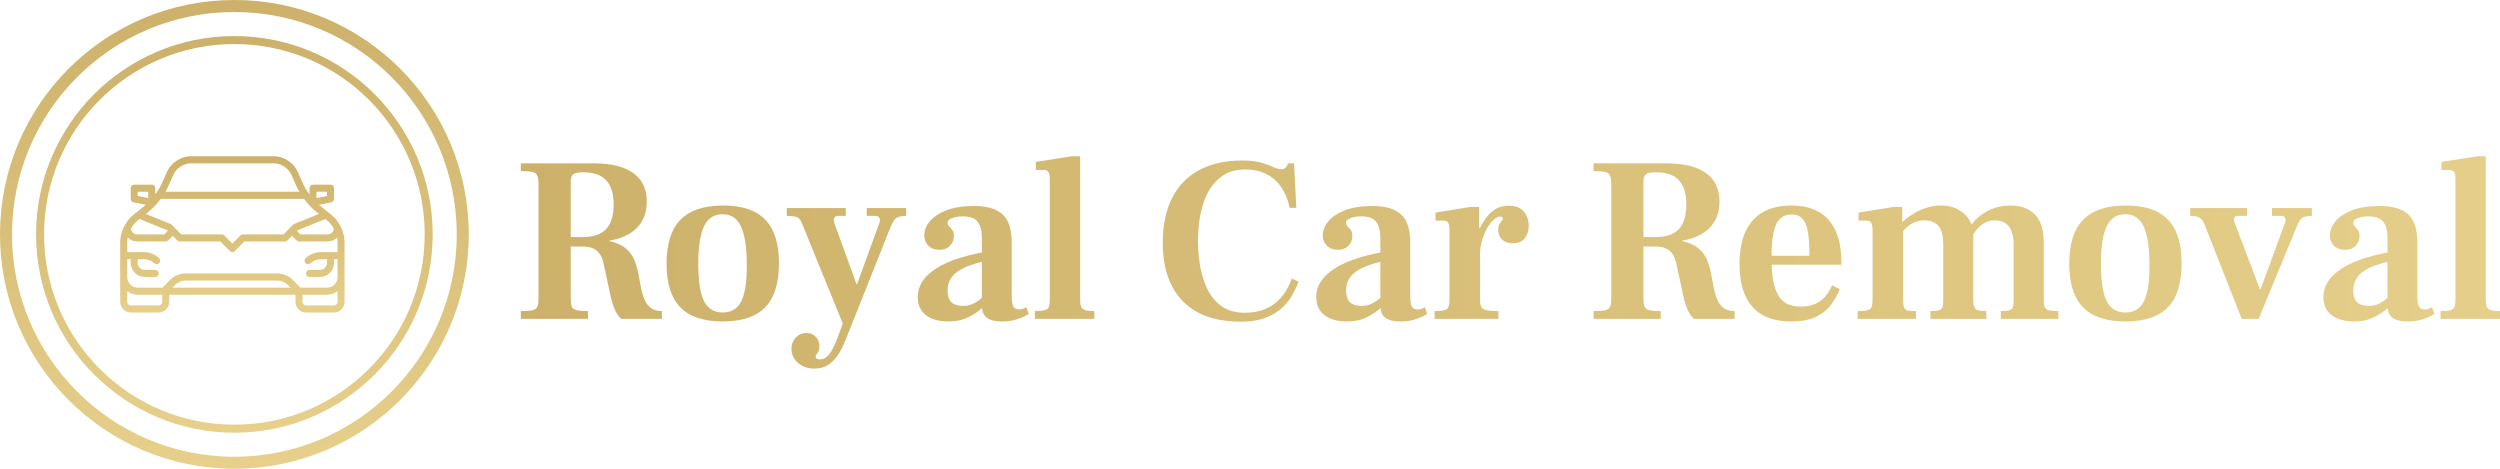 <?xml version="1.0" encoding="UTF-8"?>
<svg xmlns="http://www.w3.org/2000/svg" width="624" height="117" viewBox="0 0 624 117" fill="none">
  <path d="M130 79.588V77.647C131.397 77.647 132.406 77.569 133.026 77.412C133.647 77.216 134.035 76.882 134.19 76.412C134.346 75.941 134.423 75.255 134.423 74.353V46.059C134.423 45.118 134.326 44.412 134.132 43.941C133.977 43.431 133.589 43.098 132.968 42.941C132.347 42.784 131.358 42.706 130 42.706V40.765H147.984C151.049 40.765 153.571 41.137 155.55 41.882C157.528 42.627 159.003 43.706 159.973 45.118C160.943 46.529 161.428 48.255 161.428 50.294C161.428 52.216 161.02 53.863 160.206 55.235C159.43 56.569 158.324 57.647 156.888 58.471C155.491 59.255 153.901 59.784 152.116 60.059V60.176C153.862 60.569 155.22 61.176 156.19 62C157.16 62.784 157.897 63.804 158.401 65.059C158.906 66.314 159.294 67.804 159.565 69.529L159.915 71.412C160.147 72.667 160.458 73.765 160.846 74.706C161.234 75.647 161.777 76.373 162.475 76.882C163.174 77.392 164.086 77.647 165.211 77.647V79.588H155.084C154.541 79.157 154.036 78.471 153.571 77.529C153.144 76.588 152.775 75.471 152.465 74.177L150.719 66.059C150.447 64.569 149.904 63.451 149.089 62.706C148.275 61.922 147.052 61.529 145.423 61.529H142.455V74.353C142.455 75.255 142.532 75.961 142.688 76.471C142.882 76.941 143.289 77.255 143.91 77.412C144.531 77.569 145.481 77.647 146.762 77.647V79.588H130ZM142.455 59.176H145.365C148.042 59.176 150.001 58.529 151.243 57.235C152.523 55.902 153.163 53.843 153.163 51.059C153.163 48.353 152.543 46.333 151.301 45C150.098 43.667 148.178 43 145.539 43C144.22 43 143.367 43.196 142.979 43.588C142.629 43.941 142.455 44.51 142.455 45.294V59.176Z" fill="url(#paint0_linear_4_41)"></path>
  <path d="M180.401 80.235C175.629 80.235 172.098 79.059 169.809 76.706C167.519 74.353 166.375 70.725 166.375 65.823C166.375 60.882 167.519 57.235 169.809 54.882C172.137 52.49 175.706 51.294 180.517 51.294C185.251 51.294 188.743 52.471 190.993 54.824C193.282 57.137 194.427 60.765 194.427 65.706C194.427 70.686 193.282 74.353 190.993 76.706C188.704 79.059 185.173 80.235 180.401 80.235ZM180.401 78C182.612 78 184.184 77 185.115 75C186.046 72.961 186.473 69.863 186.395 65.706C186.357 61.471 185.852 58.373 184.882 56.412C183.951 54.451 182.438 53.471 180.343 53.471C178.209 53.471 176.657 54.49 175.687 56.529C174.756 58.569 174.29 61.667 174.29 65.823C174.29 70.059 174.756 73.157 175.687 75.118C176.657 77.039 178.228 78 180.401 78Z" fill="url(#paint1_linear_4_41)"></path>
  <path d="M203.247 92C202.199 92 201.229 91.784 200.337 91.353C199.483 90.922 198.804 90.333 198.3 89.588C197.796 88.843 197.543 88 197.543 87.059C197.543 86 197.893 85.078 198.591 84.294C199.328 83.51 200.221 83.118 201.268 83.118C202.238 83.118 203.014 83.431 203.596 84.059C204.217 84.686 204.527 85.471 204.527 86.412C204.527 86.922 204.45 87.333 204.295 87.647C204.139 87.961 203.984 88.196 203.829 88.353C203.674 88.549 203.596 88.765 203.596 89C203.596 89.235 203.693 89.412 203.887 89.529C204.081 89.647 204.333 89.706 204.644 89.706C205.497 89.706 206.273 89.275 206.972 88.412C207.67 87.588 208.388 86.157 209.125 84.118L219.485 55.647C219.679 55.098 219.679 54.667 219.485 54.353C219.291 54.039 218.941 53.882 218.437 53.882H216.342V51.941H226.178V53.882C225.44 53.882 224.839 53.961 224.373 54.118C223.908 54.235 223.5 54.529 223.151 55C222.841 55.431 222.492 56.137 222.104 57.118L213.432 78.882C212.734 80.608 212.074 82.255 211.453 83.823C210.871 85.392 210.231 86.784 209.533 88C208.834 89.216 207.981 90.177 206.972 90.882C205.963 91.627 204.721 92 203.247 92ZM210.871 82L200.395 56.294C200.124 55.549 199.852 55.02 199.58 54.706C199.309 54.353 198.94 54.137 198.475 54.059C198.009 53.941 197.311 53.882 196.379 53.882V51.941H211.104V53.882H209.242C208.776 53.882 208.446 54.039 208.252 54.353C208.058 54.667 208.078 55.157 208.31 55.824L213.781 70.941H215.236L210.871 82Z" fill="url(#paint2_linear_4_41)"></path>
  <path d="M250.018 80.235C248.931 80.235 248.019 80.098 247.282 79.823C246.545 79.549 245.983 79.118 245.595 78.529C245.245 77.902 245.071 77.118 245.071 76.177V59C245.032 57.392 244.663 56.157 243.965 55.294C243.305 54.431 242.044 54 240.182 54C239.522 54 238.902 54.078 238.32 54.235C237.776 54.353 237.33 54.529 236.981 54.765C236.671 55 236.515 55.255 236.515 55.529C236.515 55.922 236.651 56.255 236.923 56.529C237.194 56.765 237.447 57.059 237.679 57.412C237.951 57.725 238.087 58.216 238.087 58.882C238.087 59.863 237.757 60.686 237.097 61.353C236.477 62.02 235.584 62.353 234.42 62.353C233.295 62.353 232.383 62 231.685 61.294C231.025 60.588 230.695 59.745 230.695 58.765C230.695 57.549 231.142 56.392 232.034 55.294C232.926 54.196 234.284 53.275 236.108 52.529C237.97 51.784 240.318 51.412 243.15 51.412C246.332 51.412 248.679 52.098 250.192 53.471C251.744 54.843 252.52 57.176 252.52 60.471V73.471C252.52 75 252.656 76.02 252.928 76.529C253.238 77 253.704 77.235 254.324 77.235C254.751 77.235 255.1 77.177 255.372 77.059C255.644 76.941 255.915 76.823 256.187 76.706L256.769 78.353C255.993 78.863 255.062 79.294 253.975 79.647C252.928 80.039 251.608 80.235 250.018 80.235ZM236.69 80.235C234.401 80.235 232.558 79.725 231.161 78.706C229.764 77.647 229.066 76.118 229.066 74.118C229.066 72.235 229.784 70.529 231.219 69C232.694 67.471 234.769 66.177 237.447 65.118C240.163 64.059 243.344 63.255 246.991 62.706V64.941C243.344 65.647 240.686 66.588 239.018 67.765C237.35 68.941 236.515 70.51 236.515 72.471C236.515 73.765 236.826 74.745 237.447 75.412C238.106 76.039 239.115 76.353 240.473 76.353C241.404 76.353 242.238 76.157 242.976 75.765C243.752 75.373 244.431 74.922 245.013 74.412C245.633 73.902 246.157 73.451 246.584 73.059L246.933 75.235C246.196 75.98 245.342 76.745 244.372 77.529C243.402 78.275 242.297 78.922 241.055 79.471C239.813 79.98 238.358 80.235 236.69 80.235Z" fill="url(#paint3_linear_4_41)"></path>
  <path d="M258.313 79.588V77.647C259.438 77.647 260.272 77.569 260.816 77.412C261.359 77.255 261.689 76.961 261.805 76.529C261.96 76.098 262.038 75.49 262.038 74.706V44.882C262.038 43.902 261.921 43.255 261.689 42.941C261.495 42.588 261.048 42.412 260.35 42.412H258.546V40.412L267.508 39H269.604V74.706C269.604 75.49 269.681 76.098 269.836 76.529C270.03 76.961 270.38 77.255 270.884 77.412C271.388 77.569 272.145 77.647 273.154 77.647V79.588H258.313Z" fill="url(#paint4_linear_4_41)"></path>
  <path d="M309.779 80.294C305.588 80.294 302.038 79.549 299.128 78.059C296.218 76.529 294.007 74.294 292.493 71.353C290.98 68.412 290.224 64.843 290.224 60.647C290.224 56.216 291 52.471 292.552 49.412C294.104 46.353 296.354 44.039 299.303 42.471C302.29 40.863 305.86 40.059 310.012 40.059C311.913 40.059 313.484 40.235 314.726 40.588C316.006 40.941 317.034 41.314 317.81 41.706C318.625 42.059 319.285 42.235 319.789 42.235C320.177 42.235 320.487 42.157 320.72 42C320.953 41.804 321.128 41.588 321.244 41.353L321.477 40.765H322.99L323.572 51.882H321.884C321.651 50.627 321.263 49.451 320.72 48.353C320.216 47.216 319.517 46.196 318.625 45.294C317.733 44.353 316.646 43.627 315.366 43.118C314.085 42.569 312.592 42.294 310.885 42.294C308.828 42.294 307.102 42.706 305.705 43.529C304.308 44.353 303.163 45.431 302.271 46.765C301.379 48.098 300.7 49.569 300.234 51.176C299.768 52.745 299.439 54.314 299.245 55.882C299.089 57.451 299.012 58.843 299.012 60.059C299.012 62.451 299.225 64.745 299.652 66.941C300.079 69.098 300.738 71.02 301.631 72.706C302.562 74.353 303.765 75.667 305.239 76.647C306.752 77.588 308.576 78.059 310.71 78.059C312.611 78.059 314.221 77.784 315.54 77.235C316.898 76.686 318.024 75.98 318.916 75.118C319.847 74.255 320.584 73.333 321.128 72.353C321.671 71.373 322.117 70.431 322.466 69.529L324.096 70.294C323.747 71.314 323.242 72.412 322.583 73.588C321.962 74.765 321.089 75.863 319.964 76.882C318.838 77.902 317.442 78.725 315.773 79.353C314.105 79.98 312.107 80.294 309.779 80.294Z" fill="url(#paint5_linear_4_41)"></path>
  <path d="M349.48 80.235C348.394 80.235 347.482 80.098 346.745 79.823C346.007 79.549 345.445 79.118 345.057 78.529C344.708 77.902 344.533 77.118 344.533 76.177V59C344.494 57.392 344.126 56.157 343.427 55.294C342.768 54.431 341.507 54 339.644 54C338.985 54 338.364 54.078 337.782 54.235C337.239 54.353 336.792 54.529 336.443 54.765C336.133 55 335.978 55.255 335.978 55.529C335.978 55.922 336.113 56.255 336.385 56.529C336.657 56.765 336.909 57.059 337.142 57.412C337.413 57.725 337.549 58.216 337.549 58.882C337.549 59.863 337.219 60.686 336.56 61.353C335.939 62.02 335.046 62.353 333.882 62.353C332.757 62.353 331.845 62 331.147 61.294C330.487 60.588 330.158 59.745 330.158 58.765C330.158 57.549 330.604 56.392 331.496 55.294C332.389 54.196 333.747 53.275 335.57 52.529C337.433 51.784 339.78 51.412 342.612 51.412C345.794 51.412 348.141 52.098 349.655 53.471C351.207 54.843 351.983 57.176 351.983 60.471V73.471C351.983 75 352.118 76.02 352.39 76.529C352.7 77 353.166 77.235 353.787 77.235C354.214 77.235 354.563 77.177 354.834 77.059C355.106 76.941 355.378 76.823 355.649 76.706L356.231 78.353C355.455 78.863 354.524 79.294 353.438 79.647C352.39 80.039 351.071 80.235 349.48 80.235ZM336.152 80.235C333.863 80.235 332.02 79.725 330.623 78.706C329.226 77.647 328.528 76.118 328.528 74.118C328.528 72.235 329.246 70.529 330.681 69C332.156 67.471 334.232 66.177 336.909 65.118C339.625 64.059 342.806 63.255 346.454 62.706V64.941C342.806 65.647 340.149 66.588 338.48 67.765C336.812 68.941 335.978 70.51 335.978 72.471C335.978 73.765 336.288 74.745 336.909 75.412C337.568 76.039 338.577 76.353 339.935 76.353C340.866 76.353 341.701 76.157 342.438 75.765C343.214 75.373 343.893 74.922 344.475 74.412C345.096 73.902 345.619 73.451 346.046 73.059L346.395 75.235C345.658 75.98 344.805 76.745 343.835 77.529C342.865 78.275 341.759 78.922 340.517 79.471C339.276 79.98 337.821 80.235 336.152 80.235Z" fill="url(#paint6_linear_4_41)"></path>
  <path d="M358.066 79.588V77.647C359.23 77.647 360.064 77.569 360.569 77.412C361.112 77.255 361.442 76.961 361.558 76.529C361.713 76.098 361.791 75.49 361.791 74.706V57.471C361.791 56.529 361.675 55.902 361.442 55.588C361.248 55.235 360.821 55.059 360.161 55.059H358.299V53.059L367.087 51.647H369.182V56.941H369.415V74.706C369.415 75.529 369.512 76.157 369.706 76.588C369.939 76.98 370.366 77.255 370.987 77.412C371.646 77.569 372.655 77.647 374.013 77.647V79.588H358.066ZM368.6 63.647V58.647C368.794 58.176 369.085 57.549 369.473 56.765C369.861 55.941 370.366 55.118 370.987 54.294C371.607 53.431 372.364 52.725 373.256 52.176C374.188 51.627 375.293 51.353 376.574 51.353C378.281 51.353 379.542 51.843 380.357 52.824C381.172 53.804 381.579 54.98 381.579 56.353C381.579 57.569 381.249 58.608 380.59 59.471C379.969 60.294 378.96 60.706 377.563 60.706C376.477 60.706 375.604 60.412 374.944 59.824C374.285 59.235 373.955 58.412 373.955 57.353C373.955 56.725 374.052 56.255 374.246 55.941C374.44 55.588 374.634 55.314 374.828 55.118C375.022 54.922 375.119 54.725 375.119 54.529C375.119 54.412 375.061 54.314 374.944 54.235C374.867 54.118 374.692 54.059 374.42 54.059C373.955 54.059 373.431 54.314 372.849 54.824C372.267 55.333 371.704 56.059 371.161 57C370.657 57.902 370.23 58.922 369.881 60.059C369.57 61.196 369.415 62.353 369.415 63.529L368.6 63.647Z" fill="url(#paint7_linear_4_41)"></path>
  <path d="M397.752 79.588V77.647C399.149 77.647 400.158 77.569 400.779 77.412C401.4 77.216 401.788 76.882 401.943 76.412C402.098 75.941 402.176 75.255 402.176 74.353V46.059C402.176 45.118 402.079 44.412 401.885 43.941C401.729 43.431 401.341 43.098 400.721 42.941C400.1 42.784 399.11 42.706 397.752 42.706V40.765H415.736C418.801 40.765 421.323 41.137 423.302 41.882C425.281 42.627 426.755 43.706 427.725 45.118C428.695 46.529 429.18 48.255 429.18 50.294C429.18 52.216 428.773 53.863 427.958 55.235C427.182 56.569 426.076 57.647 424.641 58.471C423.244 59.255 421.653 59.784 419.868 60.059V60.176C421.614 60.569 422.972 61.176 423.942 62C424.912 62.784 425.65 63.804 426.154 65.059C426.658 66.314 427.046 67.804 427.318 69.529L427.667 71.412C427.9 72.667 428.21 73.765 428.598 74.706C428.986 75.647 429.53 76.373 430.228 76.882C430.926 77.392 431.838 77.647 432.963 77.647V79.588H422.837C422.293 79.157 421.789 78.471 421.323 77.529C420.897 76.588 420.528 75.471 420.218 74.177L418.472 66.059C418.2 64.569 417.657 63.451 416.842 62.706C416.027 61.922 414.805 61.529 413.175 61.529H410.207V74.353C410.207 75.255 410.285 75.961 410.44 76.471C410.634 76.941 411.041 77.255 411.662 77.412C412.283 77.569 413.234 77.647 414.514 77.647V79.588H397.752ZM410.207 59.176H413.117C415.794 59.176 417.754 58.529 418.995 57.235C420.276 55.902 420.916 53.843 420.916 51.059C420.916 48.353 420.295 46.333 419.054 45C417.851 43.667 415.93 43 413.292 43C411.973 43 411.119 43.196 410.731 43.588C410.382 43.941 410.207 44.51 410.207 45.294V59.176Z" fill="url(#paint8_linear_4_41)"></path>
  <path d="M447.048 80.235C442.818 80.235 439.617 79.039 437.445 76.647C435.272 74.216 434.185 70.627 434.185 65.882C434.185 62.627 434.69 59.922 435.699 57.765C436.707 55.608 438.162 54 440.064 52.941C441.965 51.843 444.312 51.294 447.106 51.294C449.356 51.294 451.277 51.647 452.868 52.353C454.458 53.02 455.739 53.98 456.709 55.235C457.718 56.49 458.455 57.98 458.92 59.706C459.386 61.392 459.619 63.294 459.619 65.412V66.059H439.132V63.824H451.645C451.645 61.588 451.529 59.725 451.296 58.235C451.102 56.706 450.675 55.549 450.016 54.765C449.395 53.941 448.444 53.529 447.164 53.529C446.039 53.529 445.088 53.882 444.312 54.588C443.575 55.255 443.032 56.392 442.683 58C442.333 59.569 442.159 61.667 442.159 64.294C442.159 66.294 442.275 68.059 442.508 69.588C442.741 71.078 443.129 72.353 443.672 73.412C444.215 74.431 444.952 75.216 445.884 75.765C446.854 76.275 448.076 76.529 449.55 76.529C450.869 76.529 452.014 76.314 452.984 75.882C453.993 75.451 454.846 74.843 455.545 74.059C456.243 73.235 456.825 72.275 457.291 71.177L459.211 72.177C458.707 73.431 458.009 74.686 457.116 75.941C456.263 77.157 455.04 78.177 453.45 79C451.859 79.823 449.725 80.235 447.048 80.235Z" fill="url(#paint9_linear_4_41)"></path>
  <path d="M499.401 79.588V77.647C500.333 77.647 501.012 77.588 501.438 77.471C501.904 77.353 502.214 77.118 502.37 76.765C502.525 76.373 502.602 75.784 502.602 75V60.882C502.602 59.549 502.408 58.451 502.02 57.588C501.671 56.725 501.147 56.078 500.449 55.647C499.751 55.216 498.897 55 497.888 55C497.035 55 496.259 55.176 495.56 55.529C494.901 55.843 494.28 56.314 493.698 56.941C493.155 57.529 492.631 58.294 492.126 59.235L491.544 56.882C492.592 55.157 494.008 53.804 495.793 52.824C497.578 51.804 499.576 51.294 501.788 51.294C504.387 51.294 506.424 52.039 507.899 53.529C509.373 55.02 510.11 57.275 510.11 60.294V74.706C510.11 75.529 510.188 76.157 510.343 76.588C510.498 76.98 510.828 77.255 511.332 77.412C511.875 77.569 512.69 77.647 513.777 77.647V79.588H499.401ZM463.667 79.588V77.647C464.831 77.647 465.665 77.569 466.169 77.412C466.713 77.255 467.042 76.98 467.159 76.588C467.314 76.157 467.392 75.529 467.392 74.706V57.471C467.392 56.529 467.275 55.902 467.042 55.588C466.848 55.235 466.422 55.059 465.762 55.059H463.9V53.059L472.688 51.647H474.783V55.353H475.016V74.882C475.016 75.745 475.093 76.373 475.249 76.765C475.443 77.157 475.772 77.412 476.238 77.529C476.703 77.608 477.363 77.647 478.217 77.647V79.588H463.667ZM481.825 79.588V77.647C482.756 77.647 483.435 77.588 483.862 77.471C484.328 77.353 484.638 77.118 484.793 76.765C484.948 76.373 485.026 75.784 485.026 75V60.882C485.026 59.51 484.851 58.392 484.502 57.529C484.153 56.667 483.629 56.039 482.931 55.647C482.232 55.216 481.359 55 480.312 55C479.575 55 478.876 55.118 478.217 55.353C477.557 55.588 476.897 55.961 476.238 56.471C475.617 56.98 474.996 57.647 474.376 58.471L474.259 55.941C475.19 55.039 476.18 54.255 477.227 53.588C478.275 52.882 479.4 52.333 480.603 51.941C481.806 51.51 483.067 51.294 484.386 51.294C486.171 51.294 487.664 51.647 488.867 52.353C490.109 53.059 491.021 53.941 491.603 55C492.223 56.059 492.534 57.137 492.534 58.235V74.706C492.534 75.49 492.611 76.098 492.767 76.529C492.922 76.961 493.213 77.255 493.64 77.412C494.105 77.569 494.823 77.647 495.793 77.647V79.588H481.825Z" fill="url(#paint10_linear_4_41)"></path>
  <path d="M530.508 80.235C525.736 80.235 522.205 79.059 519.916 76.706C517.627 74.353 516.482 70.725 516.482 65.823C516.482 60.882 517.627 57.235 519.916 54.882C522.244 52.49 525.813 51.294 530.625 51.294C535.358 51.294 538.85 52.471 541.1 54.824C543.39 57.137 544.534 60.765 544.534 65.706C544.534 70.686 543.39 74.353 541.1 76.706C538.811 79.059 535.281 80.235 530.508 80.235ZM530.508 78C532.72 78 534.291 77 535.222 75C536.154 72.961 536.58 69.863 536.503 65.706C536.464 61.471 535.96 58.373 534.99 56.412C534.058 54.451 532.545 53.471 530.45 53.471C528.316 53.471 526.764 54.49 525.794 56.529C524.863 58.569 524.397 61.667 524.397 65.823C524.397 70.059 524.863 73.157 525.794 75.118C526.764 77.039 528.335 78 530.508 78Z" fill="url(#paint11_linear_4_41)"></path>
  <path d="M559.523 79.588L550.27 56.059C549.92 55.196 549.513 54.627 549.047 54.353C548.582 54.039 547.787 53.882 546.661 53.882V51.941H560.862V53.882H558.709C558.165 53.882 557.816 54.02 557.661 54.294C557.545 54.569 557.564 54.961 557.719 55.471L564.063 72.177H564.238L570.349 55.588C570.504 55.118 570.504 54.725 570.349 54.412C570.232 54.059 569.883 53.882 569.301 53.882H567.089V51.941H577.042V53.882C575.916 53.882 575.102 54.059 574.597 54.412C574.132 54.765 573.724 55.392 573.375 56.294L563.772 79.588H559.523Z" fill="url(#paint12_linear_4_41)"></path>
  <path d="M600.864 80.235C599.777 80.235 598.866 80.098 598.128 79.823C597.391 79.549 596.829 79.118 596.441 78.529C596.091 77.902 595.917 77.118 595.917 76.177V59C595.878 57.392 595.509 56.157 594.811 55.294C594.151 54.431 592.89 54 591.028 54C590.368 54 589.748 54.078 589.166 54.235C588.622 54.353 588.176 54.529 587.827 54.765C587.517 55 587.362 55.255 587.362 55.529C587.362 55.922 587.497 56.255 587.769 56.529C588.04 56.765 588.293 57.059 588.525 57.412C588.797 57.725 588.933 58.216 588.933 58.882C588.933 59.863 588.603 60.686 587.943 61.353C587.323 62.02 586.43 62.353 585.266 62.353C584.141 62.353 583.229 62 582.531 61.294C581.871 60.588 581.542 59.745 581.542 58.765C581.542 57.549 581.988 56.392 582.88 55.294C583.773 54.196 585.131 53.275 586.954 52.529C588.816 51.784 591.164 51.412 593.996 51.412C597.178 51.412 599.525 52.098 601.038 53.471C602.59 54.843 603.366 57.176 603.366 60.471V73.471C603.366 75 603.502 76.02 603.774 76.529C604.084 77 604.55 77.235 605.171 77.235C605.597 77.235 605.947 77.177 606.218 77.059C606.49 76.941 606.761 76.823 607.033 76.706L607.615 78.353C606.839 78.863 605.908 79.294 604.821 79.647C603.774 80.039 602.455 80.235 600.864 80.235ZM587.536 80.235C585.247 80.235 583.404 79.725 582.007 78.706C580.61 77.647 579.912 76.118 579.912 74.118C579.912 72.235 580.63 70.529 582.065 69C583.54 67.471 585.616 66.177 588.293 65.118C591.009 64.059 594.19 63.255 597.837 62.706V64.941C594.19 65.647 591.532 66.588 589.864 67.765C588.196 68.941 587.362 70.51 587.362 72.471C587.362 73.765 587.672 74.745 588.293 75.412C588.952 76.039 589.961 76.353 591.319 76.353C592.25 76.353 593.084 76.157 593.822 75.765C594.598 75.373 595.277 74.922 595.859 74.412C596.479 73.902 597.003 73.451 597.43 73.059L597.779 75.235C597.042 75.98 596.188 76.745 595.218 77.529C594.248 78.275 593.143 78.922 591.901 79.471C590.659 79.98 589.204 80.235 587.536 80.235Z" fill="url(#paint13_linear_4_41)"></path>
  <path d="M609.159 79.588V77.647C610.284 77.647 611.118 77.569 611.662 77.412C612.205 77.255 612.535 76.961 612.651 76.529C612.806 76.098 612.884 75.49 612.884 74.706V44.882C612.884 43.902 612.767 43.255 612.535 42.941C612.341 42.588 611.894 42.412 611.196 42.412H609.392V40.412L618.355 39H620.45V74.706C620.45 75.49 620.527 76.098 620.683 76.529C620.877 76.961 621.226 77.255 621.73 77.412C622.235 77.569 622.991 77.647 624 77.647V79.588H609.159Z" fill="url(#paint14_linear_4_41)"></path>
  <circle cx="58.5" cy="58.5" r="57" stroke="url(#paint15_linear_4_41)" stroke-width="3"></circle>
  <circle cx="58.5" cy="58.5" r="48.5" stroke="url(#paint16_linear_4_41)" stroke-width="2"></circle>
  <path d="M82.938 53.82L79.655 51.159C79.642 51.148 79.629 51.135 79.616 51.125L82.672 50.505C83.081 50.423 83.375 50.059 83.375 49.636V46.977C83.375 46.488 82.983 46.091 82.5 46.091H78.125C77.642 46.091 77.25 46.488 77.25 46.977V48.53C77.23 48.503 77.21 48.475 77.19 48.448C77.135 48.294 77.037 48.168 76.912 48.068C76.42 47.361 75.998 46.654 75.723 46.042L74.244 42.748C73.302 40.646 70.778 39 68.5 39H47.5C45.221 39 42.698 40.646 41.756 42.748L40.278 46.041C40.003 46.653 39.581 47.361 39.089 48.068C38.964 48.168 38.867 48.294 38.811 48.448C38.791 48.475 38.772 48.502 38.751 48.53V46.977C38.751 46.488 38.359 46.091 37.876 46.091H33.5C33.017 46.091 32.625 46.488 32.625 46.977V49.636C32.625 50.059 32.919 50.423 33.328 50.505L36.385 51.125C36.372 51.135 36.359 51.148 36.346 51.159L33.062 53.82C31.345 55.212 30 58.046 30 60.273V75.341C30 76.807 31.178 78 32.625 78H39.625C41.072 78 42.25 76.807 42.25 75.341V73.568H73.75V75.341C73.75 76.807 74.928 78 76.375 78H83.375C84.822 78 86 76.807 86 75.341V60.273C86 58.046 84.655 55.212 82.938 53.82ZM74.987 71.796L72.981 69.763C72.129 68.901 70.579 68.25 69.375 68.25H46.188C44.983 68.25 43.433 68.901 42.582 69.763L40.575 71.796H34.375C32.928 71.796 31.75 70.602 31.75 69.136V64.704H32.625V65.591C32.625 67.546 34.195 69.136 36.125 69.136H38.75C39.233 69.136 39.625 68.739 39.625 68.25C39.625 67.761 39.233 67.364 38.75 67.364H36.125C35.16 67.364 34.375 66.569 34.375 65.591V64.704H36.125C36.851 64.704 37.98 65.178 38.494 65.698C38.664 65.871 38.888 65.958 39.112 65.958C39.336 65.958 39.56 65.871 39.731 65.698C40.073 65.352 40.073 64.791 39.731 64.445C38.88 63.582 37.33 62.932 36.125 62.932H31.75V60.273C31.75 59.96 31.799 59.622 31.868 59.277C32.428 59.869 33.243 60.273 34.375 60.273H41.375C41.607 60.273 41.829 60.18 41.994 60.013L43.125 58.867L44.256 60.013C44.42 60.18 44.643 60.273 44.875 60.273H55.013L57.381 62.672C57.552 62.845 57.776 62.932 58 62.932C58.224 62.932 58.448 62.845 58.619 62.672L60.987 60.273H71.125C71.357 60.273 71.58 60.18 71.744 60.013L72.875 58.867L74.006 60.013C74.17 60.18 74.393 60.273 74.625 60.273H81.625C82.757 60.273 83.572 59.869 84.132 59.277C84.201 59.622 84.25 59.96 84.25 60.273V62.932H79.875C78.671 62.932 77.121 63.582 76.269 64.445C75.927 64.791 75.927 65.352 76.269 65.698C76.44 65.871 76.664 65.958 76.888 65.958C77.112 65.958 77.336 65.871 77.506 65.698C78.02 65.178 79.149 64.704 79.875 64.704H81.625V65.591C81.625 66.569 80.84 67.364 79.875 67.364H77.25C76.767 67.364 76.375 67.761 76.375 68.25C76.375 68.739 76.767 69.136 77.25 69.136H79.875C81.805 69.136 83.375 67.546 83.375 65.591V64.704H84.25V69.136C84.25 70.602 83.072 71.796 81.625 71.796H74.987ZM72.513 71.796H43.05L43.819 71.016C44.333 70.496 45.461 70.023 46.188 70.023H69.375C70.101 70.023 71.23 70.496 71.744 71.016L72.513 71.796ZM40.115 49.636H75.885C76.733 50.772 77.701 51.846 78.562 52.544L79.614 53.396L73.425 55.904C73.424 55.904 73.424 55.905 73.424 55.905C73.318 55.948 73.218 56.013 73.132 56.1L72.257 56.986L70.763 58.5H60.625C60.393 58.5 60.17 58.593 60.006 58.76L58 60.792L55.994 58.76C55.83 58.593 55.607 58.5 55.375 58.5H45.237L43.744 56.987L42.869 56.101C42.783 56.014 42.683 55.949 42.577 55.906C42.576 55.906 42.576 55.905 42.575 55.905L36.387 53.397L37.439 52.544C38.298 51.846 39.267 50.772 40.115 49.636ZM83.323 57.099C83.147 58.025 82.581 58.5 81.625 58.5H74.987L74.112 57.614L74.242 57.483L81.185 54.669L81.845 55.205C82.399 55.654 82.911 56.337 83.323 57.099ZM79 47.864H81.625V48.91L79 49.441V47.864ZM41.869 46.775L43.347 43.481C44.007 42.013 45.908 40.773 47.5 40.773H68.5C70.092 40.773 71.993 42.013 72.652 43.481L74.131 46.775C74.285 47.117 74.485 47.487 74.705 47.864H41.295C41.515 47.487 41.716 47.117 41.869 46.775ZM34.375 47.864H37V49.441L34.375 48.91V47.864ZM34.154 55.205L34.814 54.669L41.758 57.483L41.888 57.614L41.013 58.5H34.375C33.419 58.5 32.852 58.025 32.677 57.099C33.089 56.337 33.6 55.654 34.154 55.205ZM39.625 76.227H32.625C32.143 76.227 31.75 75.829 31.75 75.341V72.66C32.483 73.222 33.386 73.568 34.375 73.568H40.5V75.341C40.5 75.829 40.107 76.227 39.625 76.227ZM83.375 76.227H76.375C75.893 76.227 75.5 75.829 75.5 75.341V73.568H81.625C82.614 73.568 83.517 73.222 84.25 72.66V75.341C84.25 75.829 83.857 76.227 83.375 76.227Z" fill="url(#paint17_linear_4_41)"></path>
  <defs>
    <linearGradient id="paint0_linear_4_41" x1="127.672" y1="61.206" x2="644.194" y2="61.206" gradientUnits="userSpaceOnUse">
      <stop stop-color="#CDB16A"></stop>
      <stop offset="1" stop-color="#E6D08B"></stop>
    </linearGradient>
    <linearGradient id="paint1_linear_4_41" x1="127.672" y1="61.206" x2="644.194" y2="61.206" gradientUnits="userSpaceOnUse">
      <stop stop-color="#CDB16A"></stop>
      <stop offset="1" stop-color="#E6D08B"></stop>
    </linearGradient>
    <linearGradient id="paint2_linear_4_41" x1="127.672" y1="61.206" x2="644.194" y2="61.206" gradientUnits="userSpaceOnUse">
      <stop stop-color="#CDB16A"></stop>
      <stop offset="1" stop-color="#E6D08B"></stop>
    </linearGradient>
    <linearGradient id="paint3_linear_4_41" x1="127.672" y1="61.206" x2="644.194" y2="61.206" gradientUnits="userSpaceOnUse">
      <stop stop-color="#CDB16A"></stop>
      <stop offset="1" stop-color="#E6D08B"></stop>
    </linearGradient>
    <linearGradient id="paint4_linear_4_41" x1="127.672" y1="61.206" x2="644.194" y2="61.206" gradientUnits="userSpaceOnUse">
      <stop stop-color="#CDB16A"></stop>
      <stop offset="1" stop-color="#E6D08B"></stop>
    </linearGradient>
    <linearGradient id="paint5_linear_4_41" x1="127.672" y1="61.206" x2="644.194" y2="61.206" gradientUnits="userSpaceOnUse">
      <stop stop-color="#CDB16A"></stop>
      <stop offset="1" stop-color="#E6D08B"></stop>
    </linearGradient>
    <linearGradient id="paint6_linear_4_41" x1="127.672" y1="61.206" x2="644.194" y2="61.206" gradientUnits="userSpaceOnUse">
      <stop stop-color="#CDB16A"></stop>
      <stop offset="1" stop-color="#E6D08B"></stop>
    </linearGradient>
    <linearGradient id="paint7_linear_4_41" x1="127.672" y1="61.206" x2="644.194" y2="61.206" gradientUnits="userSpaceOnUse">
      <stop stop-color="#CDB16A"></stop>
      <stop offset="1" stop-color="#E6D08B"></stop>
    </linearGradient>
    <linearGradient id="paint8_linear_4_41" x1="127.672" y1="61.206" x2="644.194" y2="61.206" gradientUnits="userSpaceOnUse">
      <stop stop-color="#CDB16A"></stop>
      <stop offset="1" stop-color="#E6D08B"></stop>
    </linearGradient>
    <linearGradient id="paint9_linear_4_41" x1="127.672" y1="61.206" x2="644.194" y2="61.206" gradientUnits="userSpaceOnUse">
      <stop stop-color="#CDB16A"></stop>
      <stop offset="1" stop-color="#E6D08B"></stop>
    </linearGradient>
    <linearGradient id="paint10_linear_4_41" x1="127.672" y1="61.206" x2="644.194" y2="61.206" gradientUnits="userSpaceOnUse">
      <stop stop-color="#CDB16A"></stop>
      <stop offset="1" stop-color="#E6D08B"></stop>
    </linearGradient>
    <linearGradient id="paint11_linear_4_41" x1="127.672" y1="61.206" x2="644.194" y2="61.206" gradientUnits="userSpaceOnUse">
      <stop stop-color="#CDB16A"></stop>
      <stop offset="1" stop-color="#E6D08B"></stop>
    </linearGradient>
    <linearGradient id="paint12_linear_4_41" x1="127.672" y1="61.206" x2="644.194" y2="61.206" gradientUnits="userSpaceOnUse">
      <stop stop-color="#CDB16A"></stop>
      <stop offset="1" stop-color="#E6D08B"></stop>
    </linearGradient>
    <linearGradient id="paint13_linear_4_41" x1="127.672" y1="61.206" x2="644.194" y2="61.206" gradientUnits="userSpaceOnUse">
      <stop stop-color="#CDB16A"></stop>
      <stop offset="1" stop-color="#E6D08B"></stop>
    </linearGradient>
    <linearGradient id="paint14_linear_4_41" x1="127.672" y1="61.206" x2="644.194" y2="61.206" gradientUnits="userSpaceOnUse">
      <stop stop-color="#CDB16A"></stop>
      <stop offset="1" stop-color="#E6D08B"></stop>
    </linearGradient>
    <linearGradient id="paint15_linear_4_41" x1="58.5" y1="0" x2="58.5" y2="117" gradientUnits="userSpaceOnUse">
      <stop stop-color="#CDB16A"></stop>
      <stop offset="1" stop-color="#E6D08B"></stop>
    </linearGradient>
    <linearGradient id="paint16_linear_4_41" x1="58.5" y1="9" x2="58.5" y2="108" gradientUnits="userSpaceOnUse">
      <stop stop-color="#CDB16A"></stop>
      <stop offset="1" stop-color="#E6D08B"></stop>
    </linearGradient>
    <linearGradient id="paint17_linear_4_41" x1="58" y1="39" x2="58" y2="78" gradientUnits="userSpaceOnUse">
      <stop stop-color="#CDB16A"></stop>
      <stop offset="1" stop-color="#E6D08B"></stop>
    </linearGradient>
  </defs>
</svg>
